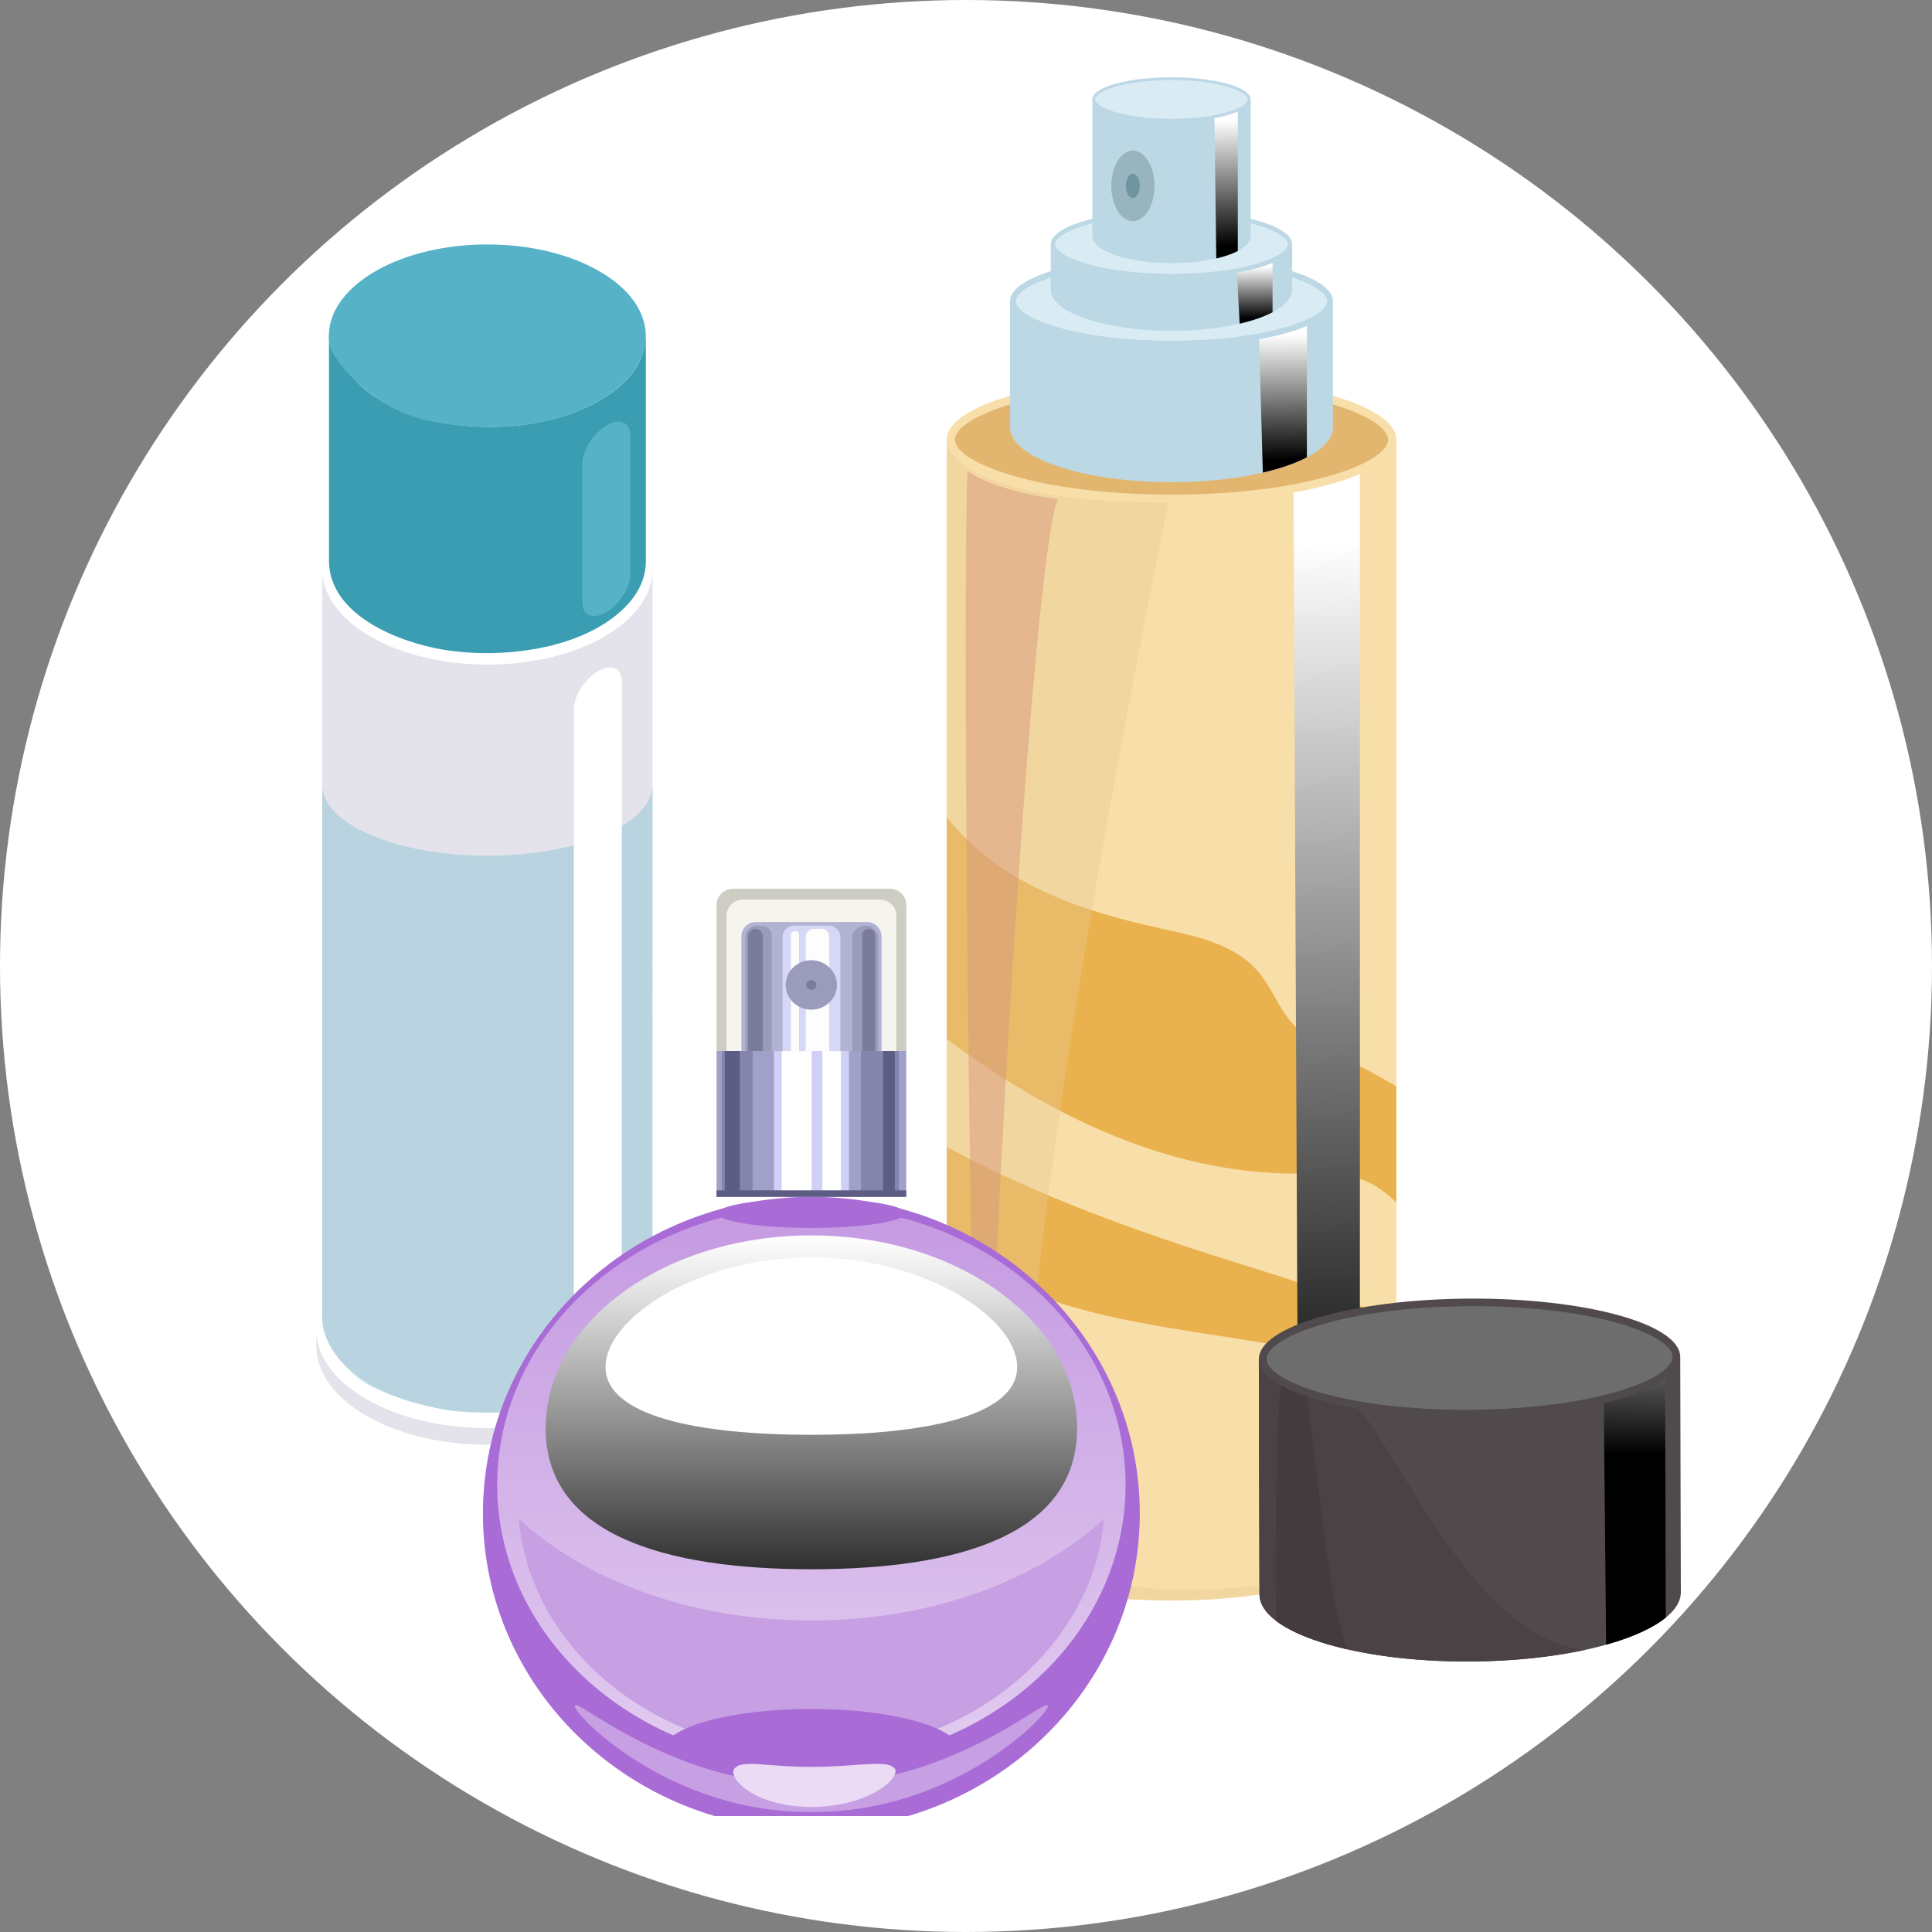 <svg width="50" height="50" viewBox="0 0 50 50" fill="none" xmlns="http://www.w3.org/2000/svg">
<rect x="0" y="0" width="50" height="50" fill="#808080" stroke="none"/>
<g id="img_&#236;&#157;&#184;&#237;&#153;&#148;&#236;&#132;&#177; &#235;&#172;&#188;&#237;&#146;&#136;" clip-path="url(#clip0_331_13458)">
<circle id="Ellipse 79" cx="25" cy="25" r="25" fill="white"/>
<g id="Frame" clip-path="url(#clip1_331_13458)">
<g id="Group">
<g id="Layer 1">
<g id="Group_2">
<g id="Group_3">
<path id="Vector" d="M30.319 9.749C27.106 9.749 24.501 10.479 24.501 11.378V39.445C24.501 40.536 27.106 41.421 30.319 41.421C33.533 41.421 36.138 40.536 36.138 39.445V11.378C36.138 10.479 33.533 9.749 30.319 9.749Z" fill="#F8DFAA"/>
<path id="Vector_2" d="M36.138 28.117C35.762 27.894 35.379 27.682 34.988 27.485C34.428 27.203 33.834 26.935 33.428 26.465C33.071 26.051 32.892 25.515 32.528 25.108C31.921 24.424 30.932 24.224 30.025 24.024C28.707 23.734 27.391 23.354 26.242 22.664C25.576 22.265 24.969 21.751 24.501 21.144V26.888C27.127 28.855 30.201 30.358 33.488 30.373C34.16 30.375 34.868 30.323 35.466 30.623C35.717 30.748 35.932 30.928 36.136 31.119V28.117H36.138Z" fill="#EAB24E"/>
<path id="Vector_3" d="M24.501 29.684V32.314C25.702 33.181 27.173 33.715 28.643 34.052C30.633 34.509 32.687 34.663 34.669 35.149C35.163 35.27 35.656 35.416 36.138 35.589V34.254C34.89 33.564 33.473 33.141 32.096 32.71C29.491 31.895 26.885 30.972 24.501 29.684Z" fill="#EAB24E"/>
<g id="Group_4" style="mix-blend-mode:screen">
<path id="Vector_4" d="M33.609 41.076C34.238 40.929 34.777 40.742 35.194 40.525V12.269C34.747 12.46 34.16 12.624 33.475 12.747L33.609 41.075V41.076Z" fill="url(#paint0_linear_331_13458)"/>
</g>
<path id="Vector_5" d="M30.319 12.801C26.847 12.801 24.715 11.973 24.715 11.379C24.715 10.785 26.847 9.957 30.319 9.957C33.791 9.957 35.923 10.785 35.923 11.379C35.923 11.973 33.791 12.801 30.319 12.801Z" fill="#E2B66F"/>
<g id="Vector_6" style="mix-blend-mode:multiply" opacity="0.4">
<path d="M30.319 41.422C32.074 41.422 33.645 41.157 34.712 40.74C32.46 41.142 28.437 41.604 27.031 40.13C25.034 38.038 30.241 13.008 30.241 13.008C24.406 13.009 24.501 11.379 24.501 11.379V39.446C24.501 40.537 27.106 41.422 30.319 41.422Z" fill="#E9C88F"/>
</g>
<g id="Vector_7" style="mix-blend-mode:multiply" opacity="0.5">
<path d="M25.659 39.303C25.396 36.765 26.701 14.221 27.382 12.923C26.145 12.747 25.438 12.461 25.035 12.19C24.889 16.658 25.144 39.04 25.41 40.593C25.555 40.671 25.714 40.744 25.889 40.814C25.794 40.327 25.71 39.81 25.659 39.305V39.303Z" fill="#D6977F"/>
</g>
<g id="Group_5">
<path id="Vector_8" d="M30.319 6.625C28.01 6.625 26.139 7.149 26.139 7.796V11.06C26.139 11.844 28.01 12.479 30.319 12.479C32.628 12.479 34.498 11.844 34.498 11.06V7.796C34.498 7.15 32.628 6.625 30.319 6.625Z" fill="#BDD8E5"/>
<g id="Group_6">
<path id="Vector_9" style="mix-blend-mode:screen" d="M32.682 12.231C33.134 12.126 33.521 11.991 33.822 11.835V8.436C33.501 8.574 33.079 8.69 32.586 8.78L32.682 12.231Z" fill="url(#paint1_linear_331_13458)"/>
<path id="Vector_10" d="M30.32 8.817C27.825 8.817 26.294 8.222 26.294 7.796C26.294 7.371 27.825 6.775 30.32 6.775C32.814 6.775 34.346 7.371 34.346 7.796C34.346 8.222 32.814 8.817 30.32 8.817Z" fill="#D9ECF4"/>
</g>
<g id="Group_7">
<path id="Vector_11" d="M30.318 5.448C28.592 5.448 27.194 5.84 27.194 6.324V7.502C27.194 8.088 28.593 8.563 30.318 8.563C32.043 8.563 33.442 8.088 33.442 7.502V6.324C33.442 5.84 32.043 5.448 30.318 5.448Z" fill="#BDD8E5"/>
<path id="Vector_12" style="mix-blend-mode:screen" d="M32.083 8.377C32.421 8.298 32.711 8.197 32.934 8.081V6.802C32.695 6.905 32.38 6.992 32.011 7.059L32.082 8.377H32.083Z" fill="url(#paint2_linear_331_13458)"/>
<path id="Vector_13" d="M30.318 7.086C28.453 7.086 27.309 6.641 27.309 6.322C27.309 6.004 28.453 5.559 30.318 5.559C32.183 5.559 33.327 6.004 33.327 6.322C33.327 6.641 32.183 7.086 30.318 7.086Z" fill="#D9ECF4"/>
</g>
<path id="Vector_14" d="M30.318 2C29.186 2 28.269 2.257 28.269 2.573V6.115C28.269 6.499 29.186 6.811 30.318 6.811C31.45 6.811 32.368 6.499 32.368 6.115V2.573C32.368 2.257 31.45 2 30.318 2Z" fill="#BDD8E5"/>
<path id="Vector_15" style="mix-blend-mode:screen" d="M31.477 6.69C31.698 6.637 31.889 6.572 32.035 6.496V2.888C31.878 2.956 31.672 3.013 31.43 3.056L31.477 6.69Z" fill="url(#paint3_linear_331_13458)"/>
<path id="Vector_16" d="M30.318 3.074C29.095 3.074 28.345 2.783 28.345 2.573C28.345 2.363 29.095 2.072 30.318 2.072C31.541 2.072 32.291 2.364 32.291 2.573C32.291 2.781 31.54 3.074 30.318 3.074Z" fill="#D9ECF4"/>
<path id="Vector_17" d="M29.878 4.811C29.878 5.315 29.627 5.725 29.319 5.725C29.011 5.725 28.76 5.316 28.76 4.811C28.76 4.305 29.011 3.896 29.319 3.896C29.627 3.896 29.878 4.305 29.878 4.811Z" fill="#97B4BF"/>
<path id="Vector_18" d="M29.499 4.81C29.499 4.982 29.418 5.123 29.318 5.123C29.218 5.123 29.137 4.983 29.137 4.81C29.137 4.636 29.218 4.497 29.318 4.497C29.418 4.497 29.499 4.636 29.499 4.81Z" fill="#7095A0"/>
</g>
</g>
<g id="Group_8">
<path id="Vector_19" d="M43.484 35.114C43.479 34.265 41.034 33.591 38.023 33.608C35.011 33.625 32.574 34.327 32.579 35.175C32.579 35.178 32.579 35.181 32.579 35.184C32.579 35.184 32.591 40.792 32.595 41.265C32.601 42.24 35.047 43.017 38.059 43C41.07 42.983 43.506 42.178 43.5 41.203C43.498 40.758 43.484 35.122 43.484 35.122C43.484 35.12 43.484 35.116 43.484 35.114Z" fill="#514A4C"/>
<path id="Vector_20" d="M38.041 36.484C34.787 36.503 32.784 35.734 32.78 35.174C32.776 34.614 34.77 33.822 38.025 33.804C41.278 33.786 43.281 34.554 43.285 35.115C43.289 35.675 41.296 36.466 38.041 36.484Z" fill="#6D6D6D"/>
<path id="Vector_21" style="mix-blend-mode:screen" d="M41.566 42.564C42.242 42.375 42.775 42.135 43.11 41.863L43.093 35.687C42.751 35.929 42.202 36.142 41.506 36.309L41.566 42.564Z" fill="url(#paint4_linear_331_13458)"/>
<path id="Vector_22" d="M35.146 36.461C33.617 36.2 32.594 35.728 32.579 35.184C32.579 35.184 32.591 40.792 32.595 41.265C32.601 42.239 35.047 43.017 38.059 42.999C39.152 42.993 40.168 42.883 41.02 42.699C38.09 42.364 36.182 37.493 35.147 36.461H35.146Z" fill="#4A4244"/>
<path id="Vector_23" d="M33.83 36.143C33.573 36.056 33.349 35.962 33.166 35.861C33 36.716 32.997 41.065 33.027 41.95C33.422 42.248 34.067 42.502 34.876 42.686C34.405 41.694 33.993 37.207 33.829 36.143H33.83Z" fill="#433B3E"/>
</g>
</g>
</g>
</g>
</g>
<g id="&#235;&#166;&#172;&#235;&#172;&#180;&#235;&#178;&#132;">
<path id="Vector_24" fill-rule="evenodd" clip-rule="evenodd" d="M8.185 34.398V34.833L8.19 34.955L8.205 35.078L8.23 35.2L8.266 35.321L8.311 35.442L8.367 35.561L8.433 35.679L8.509 35.795L8.595 35.909L8.691 36.022L8.798 36.132L8.914 36.24L9.041 36.345L9.178 36.447L9.325 36.545L9.482 36.641L9.647 36.732L9.819 36.817L9.995 36.896L10.177 36.969L10.363 37.036L10.554 37.097L10.749 37.153L10.947 37.203L11.149 37.247L11.353 37.285L11.56 37.317L11.768 37.343L11.978 37.364L12.19 37.379L12.402 37.387L12.614 37.39L12.827 37.387L13.039 37.379L13.25 37.364L13.46 37.343L13.669 37.317L13.876 37.285L14.08 37.247L14.281 37.203L14.479 37.153L14.675 37.097L14.865 37.036L15.052 36.969L15.233 36.896L15.41 36.817L15.581 36.732L15.747 36.641L15.904 36.545L16.051 36.447L16.188 36.345L16.314 36.24L16.431 36.132L16.537 36.022L16.634 35.909L16.72 35.795L16.796 35.679L16.862 35.561L16.917 35.442L16.963 35.321L16.998 35.2L17.024 35.078L17.039 34.955L17.044 34.833V34.398L17.039 34.52L17.024 34.643L16.998 34.765L16.963 34.886L16.917 35.007L16.862 35.126L16.796 35.244L16.72 35.36L16.634 35.474L16.537 35.587L16.431 35.697L16.314 35.805L16.188 35.91L16.051 36.012L15.904 36.111L15.747 36.206L15.581 36.297L15.41 36.382L15.233 36.461L15.052 36.533L14.865 36.601L14.675 36.662L14.479 36.718L14.281 36.768L14.08 36.812L13.876 36.85L13.669 36.882L13.46 36.908L13.25 36.929L13.039 36.943L12.827 36.952L12.614 36.955L12.402 36.952L12.19 36.943L11.978 36.929L11.768 36.908L11.56 36.882L11.353 36.85L11.149 36.812L10.947 36.768L10.749 36.718L10.554 36.662L10.363 36.601L10.177 36.533L9.995 36.461L9.819 36.382L9.647 36.297L9.482 36.206L9.325 36.111L9.178 36.012L9.041 35.91L8.914 35.805L8.798 35.697L8.691 35.587L8.595 35.474L8.509 35.36L8.433 35.244L8.367 35.126L8.311 35.007L8.266 34.886L8.23 34.765L8.205 34.643L8.19 34.52L8.185 34.398Z" fill="#E4E3EB"/>
<path id="Vector_25" d="M12.614 36.955C15.061 36.955 17.044 35.81 17.044 34.398C17.044 32.985 15.061 31.84 12.614 31.84C10.168 31.84 8.185 32.985 8.185 34.398C8.185 35.81 10.168 36.955 12.614 36.955Z" fill="white"/>
<path id="Vector_26" fill-rule="evenodd" clip-rule="evenodd" d="M8.34 14.727V34.091L8.345 34.209L8.36 34.327L8.384 34.445L8.418 34.562L8.463 34.678L8.516 34.793L8.58 34.907L8.653 35.019L8.736 35.13L8.829 35.238L8.932 35.345L9.044 35.449L9.167 35.55L9.299 35.648L9.44 35.744L9.592 35.836L9.752 35.923L9.917 36.005L10.087 36.081L10.262 36.152L10.442 36.217L10.627 36.276L10.814 36.33L11.006 36.378L11.2 36.42L11.397 36.457L11.597 36.488L11.798 36.513L12.001 36.533L12.204 36.547L12.409 36.556L12.614 36.558L12.819 36.556L13.024 36.547L13.227 36.533L13.43 36.513L13.632 36.488L13.831 36.457L14.028 36.42L14.222 36.378L14.414 36.33L14.602 36.276L14.786 36.217L14.966 36.152L15.141 36.081L15.312 36.005L15.477 35.923L15.636 35.836L15.788 35.744L15.93 35.648L16.062 35.55L16.184 35.449L16.296 35.345L16.399 35.238L16.492 35.13L16.575 35.019L16.648 34.907L16.712 34.793L16.766 34.678L16.81 34.562L16.844 34.445L16.868 34.327L16.883 34.209L16.888 34.091V14.727L16.883 14.846L16.868 14.964L16.844 15.082L16.81 15.199L16.766 15.315L16.712 15.43L16.648 15.544L16.575 15.656L16.492 15.767L16.399 15.875L16.296 15.981L16.184 16.085L16.062 16.187L15.93 16.285L15.788 16.38L15.636 16.472L15.477 16.56L15.312 16.642L15.141 16.718L14.966 16.788L14.786 16.853L14.602 16.913L14.414 16.966L14.222 17.014L14.028 17.057L13.831 17.093L13.632 17.124L13.43 17.15L13.227 17.17L13.024 17.184L12.819 17.192L12.614 17.195L12.409 17.192L12.204 17.184L12.001 17.17L11.798 17.15L11.597 17.124L11.397 17.093L11.2 17.057L11.006 17.014L10.814 16.966L10.627 16.913L10.442 16.853L10.262 16.788L10.087 16.718L9.917 16.642L9.752 16.56L9.592 16.472L9.44 16.38L9.299 16.285L9.167 16.187L9.044 16.085L8.932 15.981L8.829 15.875L8.736 15.767L8.653 15.656L8.58 15.544L8.516 15.43L8.463 15.315L8.418 15.199L8.384 15.082L8.36 14.964L8.345 14.846L8.34 14.727Z" fill="#E4E3EB"/>
<path id="Vector_27" opacity="0.3" fill-rule="evenodd" clip-rule="evenodd" d="M8.34 20.31V34.063C8.34 34.063 8.225 34.823 9.345 35.727C9.972 36.143 11.243 36.472 11.798 36.525L12.001 36.539L12.204 36.55L12.409 36.556L12.614 36.558L12.819 36.556L13.024 36.55L13.227 36.539L13.43 36.525L13.651 36.495C13.651 36.495 14.227 36.45 15.409 35.958C16.59 35.465 16.89 34.448 16.888 34.197C16.883 33.601 16.888 20.31 16.888 20.31L16.883 20.398L16.868 20.486L16.844 20.573L16.81 20.66L16.766 20.747L16.712 20.832L16.648 20.917L16.575 21.001L16.492 21.083L16.399 21.164L16.296 21.243L16.184 21.32L16.062 21.396L15.93 21.469L15.788 21.54L15.636 21.608L15.477 21.673L15.312 21.734L15.141 21.791L14.966 21.843L14.786 21.892L14.601 21.936L14.414 21.976L14.222 22.012L14.028 22.043L13.831 22.07L13.632 22.094L13.43 22.113L13.227 22.127L13.024 22.138L12.819 22.144L12.614 22.146L12.409 22.144L12.204 22.138L12.001 22.127L11.798 22.113L11.597 22.094L11.397 22.07L11.2 22.043L11.006 22.012L10.814 21.976L10.627 21.936L10.442 21.892L10.262 21.843L10.087 21.791L9.917 21.734L9.752 21.673L9.592 21.608L9.44 21.54L9.299 21.469L9.167 21.396L9.044 21.32L8.932 21.243L8.829 21.164L8.736 21.083L8.653 21.001L8.58 20.917L8.516 20.832L8.463 20.747L8.418 20.66L8.384 20.573L8.36 20.486L8.345 20.398L8.34 20.31Z" fill="#56B3C7"/>
<path id="Vector_28" d="M12.614 17.195C14.975 17.195 16.888 16.09 16.888 14.727C16.888 13.364 14.975 12.26 12.614 12.26C10.254 12.26 8.34 13.364 8.34 14.727C8.34 16.09 10.254 17.195 12.614 17.195Z" fill="white"/>
<path id="Vector_29" fill-rule="evenodd" clip-rule="evenodd" d="M8.514 8.693V14.539C8.542 15.923 10.31 16.614 11.447 16.809C12.934 17.063 15.036 16.829 16.148 15.742C16.486 15.411 16.705 15.018 16.715 14.539V8.693C16.688 9.348 16.318 9.818 15.795 10.188C15.174 10.628 14.335 10.903 13.443 11.008C13.443 11.008 9.46 11.54 8.514 8.693Z" fill="#3B9DB2"/>
<path id="Vector_30" fill-rule="evenodd" clip-rule="evenodd" d="M9.713 7.02C8.769 7.565 8.381 8.31 8.55 9.019C8.55 9.019 8.948 9.87 10.117 10.53C11.287 11.191 13.214 11.036 13.214 11.036C14.055 10.964 14.865 10.742 15.512 10.368C17.114 9.443 17.114 7.944 15.512 7.02C13.911 6.095 11.314 6.095 9.713 7.02Z" fill="#56B3C7"/>
<path id="Vector_31" fill-rule="evenodd" clip-rule="evenodd" d="M16.093 17.629C16.093 17.286 15.815 17.171 15.472 17.373C15.129 17.575 14.851 18.016 14.851 18.359V34.901C14.851 35.243 15.129 35.358 15.472 35.156C15.815 34.955 16.093 34.513 16.093 34.17V17.629Z" fill="white"/>
<path id="Vector_32" fill-rule="evenodd" clip-rule="evenodd" d="M16.313 11.269C16.313 10.926 16.035 10.812 15.692 11.014C15.349 11.216 15.071 11.657 15.071 12V15.588C15.071 15.931 15.349 16.045 15.692 15.843C16.035 15.642 16.313 15.2 16.313 14.857V11.269Z" fill="#56B3C7"/>
</g>
<g id="Frame_2" clip-path="url(#clip2_331_13458)">
<g id="Group_9">
<g id="Layer 1_2">
<g id="Group_10">
<g id="Group_11">
<path id="Vector_33" d="M20.998 47.361C25.693 47.361 29.498 43.692 29.498 39.167C29.498 34.642 25.693 30.974 20.998 30.974C16.304 30.974 12.498 34.642 12.498 39.167C12.498 43.692 16.304 47.361 20.998 47.361Z" fill="#A96CD6"/>
<path id="Vector_34" d="M20.999 45.644C25.489 45.644 29.129 42.413 29.129 38.428C29.129 34.443 25.489 31.212 20.999 31.212C16.508 31.212 12.868 34.443 12.868 38.428C12.868 42.413 16.508 45.644 20.999 45.644Z" fill="url(#paint5_linear_331_13458)"/>
<path id="Vector_35" d="M20.999 41.939C17.901 41.939 15.15 40.903 13.426 39.304C13.717 42.701 16.995 45.377 20.999 45.377C25.003 45.377 28.28 42.699 28.572 39.304C26.848 40.905 24.097 41.939 20.999 41.939Z" fill="#C79FE3"/>
<path id="Vector_36" d="M24.855 45.329C24.855 45.937 23.128 46.431 20.998 46.431C18.869 46.431 17.143 45.939 17.143 45.329C17.143 44.719 18.869 44.227 20.998 44.227C23.128 44.227 24.855 44.719 24.855 45.329Z" fill="#A96CD6"/>
<path id="Vector_37" d="M20.999 31.779C22.338 31.779 23.424 31.609 23.424 31.4C23.424 31.191 22.338 31.021 20.999 31.021C19.659 31.021 18.573 31.191 18.573 31.4C18.573 31.609 19.659 31.779 20.999 31.779Z" fill="#A96CD6"/>
<path id="Vector_38" style="mix-blend-mode:screen" d="M27.875 36.963C27.875 39.721 24.795 40.612 20.998 40.612C17.201 40.612 14.121 39.718 14.121 36.963C14.121 34.208 17.201 31.972 20.998 31.972C24.795 31.972 27.875 34.208 27.875 36.963Z" fill="url(#paint6_linear_331_13458)"/>
<path id="Vector_39" d="M27.114 44.138C27.272 44.238 24.771 46.925 20.997 46.894C17.224 46.925 14.723 44.238 14.881 44.138C14.961 43.957 17.478 46.229 20.997 46.181C24.517 46.229 27.034 43.957 27.114 44.138Z" fill="#C79FE3"/>
<path id="Vector_40" d="M20.998 46.766C22.598 46.753 23.384 45.921 23.13 45.748C22.935 45.535 22.073 45.735 20.998 45.725C19.921 45.735 19.227 45.535 19.032 45.748C18.777 45.921 19.399 46.753 20.998 46.766Z" fill="#EBDBF5"/>
<path id="Vector_41" d="M26.324 35.378C26.324 36.646 23.939 37.133 20.998 37.133C18.057 37.133 15.671 36.646 15.671 35.378C15.671 34.11 18.057 32.541 20.998 32.541C23.939 32.541 26.324 34.11 26.324 35.378Z" fill="white"/>
</g>
<g id="Group_12">
<path id="Vector_42" d="M18.976 23H23.024C23.262 23 23.455 23.186 23.455 23.415V27.2H18.545V23.415C18.545 23.186 18.738 23 18.976 23Z" fill="#CECDC3"/>
<path id="Vector_43" d="M19.232 23.281H22.766C23.003 23.281 23.196 23.467 23.196 23.696V27.2H18.802V23.696C18.802 23.467 18.995 23.281 19.232 23.281Z" fill="#F5F4EE"/>
<g id="Group_13">
<path id="Vector_44" d="M23.453 27.2H18.545V30.974H23.453V27.2Z" fill="#A0A0C9"/>
<path id="Vector_45" d="M21.97 27.2H20.029V30.82H21.97V27.2Z" fill="#CFCFF8"/>
<path id="Vector_46" d="M21.008 27.2H20.231V30.82H21.008V27.2Z" fill="white"/>
<path id="Vector_47" d="M21.765 27.2H21.283V30.82H21.765V27.2Z" fill="white"/>
<path id="Vector_48" d="M19.476 27.2H18.683V30.82H19.476V27.2Z" fill="#8484AD"/>
<path id="Vector_49" d="M23.262 27.2H22.283V30.82H23.262V27.2Z" fill="#8484AD"/>
<path id="Vector_50" d="M19.146 27.2H18.758V30.82H19.146V27.2Z" fill="#5C5C85"/>
<path id="Vector_51" d="M23.158 27.2H22.855V30.82H23.158V27.2Z" fill="#5C5C85"/>
<path id="Vector_52" d="M23.453 30.806H18.545V30.974H23.453V30.806Z" fill="#5C5C85"/>
</g>
<g id="Group_14" style="mix-blend-mode:multiply" opacity="0.8">
<g id="Group_15">
<path id="Vector_53" d="M22.429 23.862H19.569C19.357 23.862 19.188 24.028 19.188 24.23V27.201H22.813V24.23C22.813 24.026 22.641 23.862 22.432 23.862H22.429Z" fill="#A1A1CA"/>
<g id="Group_16">
<path id="Vector_54" d="M21.445 23.955H20.555C20.389 23.955 20.254 24.087 20.254 24.245V27.2H21.748V24.245C21.748 24.084 21.612 23.955 21.447 23.955H21.445Z" fill="#D0D0F9"/>
<path id="Vector_55" d="M21.253 24.037H21.061C20.945 24.037 20.854 24.126 20.854 24.237V27.201H21.46V24.237C21.46 24.126 21.369 24.037 21.253 24.037Z" fill="white"/>
<path id="Vector_56" d="M20.576 24.096C20.517 24.096 20.47 24.141 20.47 24.198V27.2H20.68V24.198C20.68 24.141 20.633 24.096 20.574 24.096H20.576Z" fill="white"/>
<path id="Vector_57" d="M19.703 23.955H19.595C19.428 23.955 19.294 24.084 19.294 24.245V27.2H19.974V24.216C19.974 24.071 19.852 23.955 19.703 23.955Z" fill="#8585AE"/>
<path id="Vector_58" d="M22.39 23.955C22.207 23.955 22.056 24.101 22.056 24.277V27.203H22.729V24.28C22.729 24.101 22.578 23.953 22.39 23.953V23.955Z" fill="#8585AE"/>
<path id="Vector_59" d="M19.357 27.2H19.741V24.223C19.741 24.121 19.656 24.039 19.55 24.039C19.445 24.039 19.36 24.121 19.36 24.223V27.203L19.357 27.2Z" fill="#5D5D86"/>
<path id="Vector_60" d="M22.484 24.037C22.39 24.037 22.314 24.11 22.314 24.2V27.201H22.653V24.203C22.653 24.112 22.578 24.039 22.484 24.039V24.037Z" fill="#5D5D86"/>
</g>
</g>
<g id="Group_17">
<path id="Vector_61" d="M20.333 25.49C20.333 25.136 20.629 24.851 20.996 24.851C21.363 24.851 21.66 25.136 21.66 25.49C21.66 25.844 21.363 26.13 20.996 26.13C20.629 26.13 20.333 25.844 20.333 25.49Z" fill="#8585AE"/>
<path id="Vector_62" d="M20.865 25.49C20.865 25.42 20.924 25.363 20.997 25.363C21.07 25.363 21.129 25.42 21.129 25.49C21.129 25.561 21.07 25.617 20.997 25.617C20.924 25.617 20.865 25.561 20.865 25.49Z" fill="#5D5D86"/>
</g>
</g>
</g>
</g>
</g>
</g>
</g>
</g>
<defs>
<linearGradient id="paint0_linear_331_13458" x1="34.191" y1="13.999" x2="34.575" y2="38.614" gradientUnits="userSpaceOnUse">
<stop stop-color="white"/>
<stop offset="1"/>
</linearGradient>
<linearGradient id="paint1_linear_331_13458" x1="33.204" y1="8.67" x2="33.255" y2="11.9" gradientUnits="userSpaceOnUse">
<stop stop-color="white"/>
<stop offset="1"/>
</linearGradient>
<linearGradient id="paint2_linear_331_13458" x1="32.472" y1="6.901" x2="32.492" y2="8.237" gradientUnits="userSpaceOnUse">
<stop stop-color="white"/>
<stop offset="1"/>
</linearGradient>
<linearGradient id="paint3_linear_331_13458" x1="31.728" y1="3.118" x2="31.779" y2="6.362" gradientUnits="userSpaceOnUse">
<stop stop-color="white"/>
<stop offset="1"/>
</linearGradient>
<linearGradient id="paint4_linear_331_13458" x1="42.309" y1="35.519" x2="42.292" y2="37.626" gradientUnits="userSpaceOnUse">
<stop stop-color="#5E5E5E"/>
<stop offset="1"/>
</linearGradient>
<linearGradient id="paint5_linear_331_13458" x1="20.999" y1="45.642" x2="20.999" y2="31.212" gradientUnits="userSpaceOnUse">
<stop stop-color="#E2CCF0"/>
<stop offset="0.87" stop-color="#C8A0E3"/>
<stop offset="1" stop-color="#C59AE2"/>
</linearGradient>
<linearGradient id="paint6_linear_331_13458" x1="20.998" y1="40.614" x2="20.998" y2="31.972" gradientUnits="userSpaceOnUse">
<stop stop-color="#303030"/>
<stop offset="0.47" stop-color="#979797"/>
<stop offset="0.83" stop-color="#E2E2E2"/>
<stop offset="1" stop-color="white"/>
</linearGradient>
<clipPath id="clip0_331_13458">
<rect width="50" height="50" fill="white"/>
</clipPath>
<clipPath id="clip1_331_13458">
<rect width="19" height="41" fill="white" transform="translate(24.5 2)"/>
</clipPath>
<clipPath id="clip2_331_13458">
<rect width="17" height="24" fill="white" transform="translate(12.5 23)"/>
</clipPath>
</defs>
</svg>
